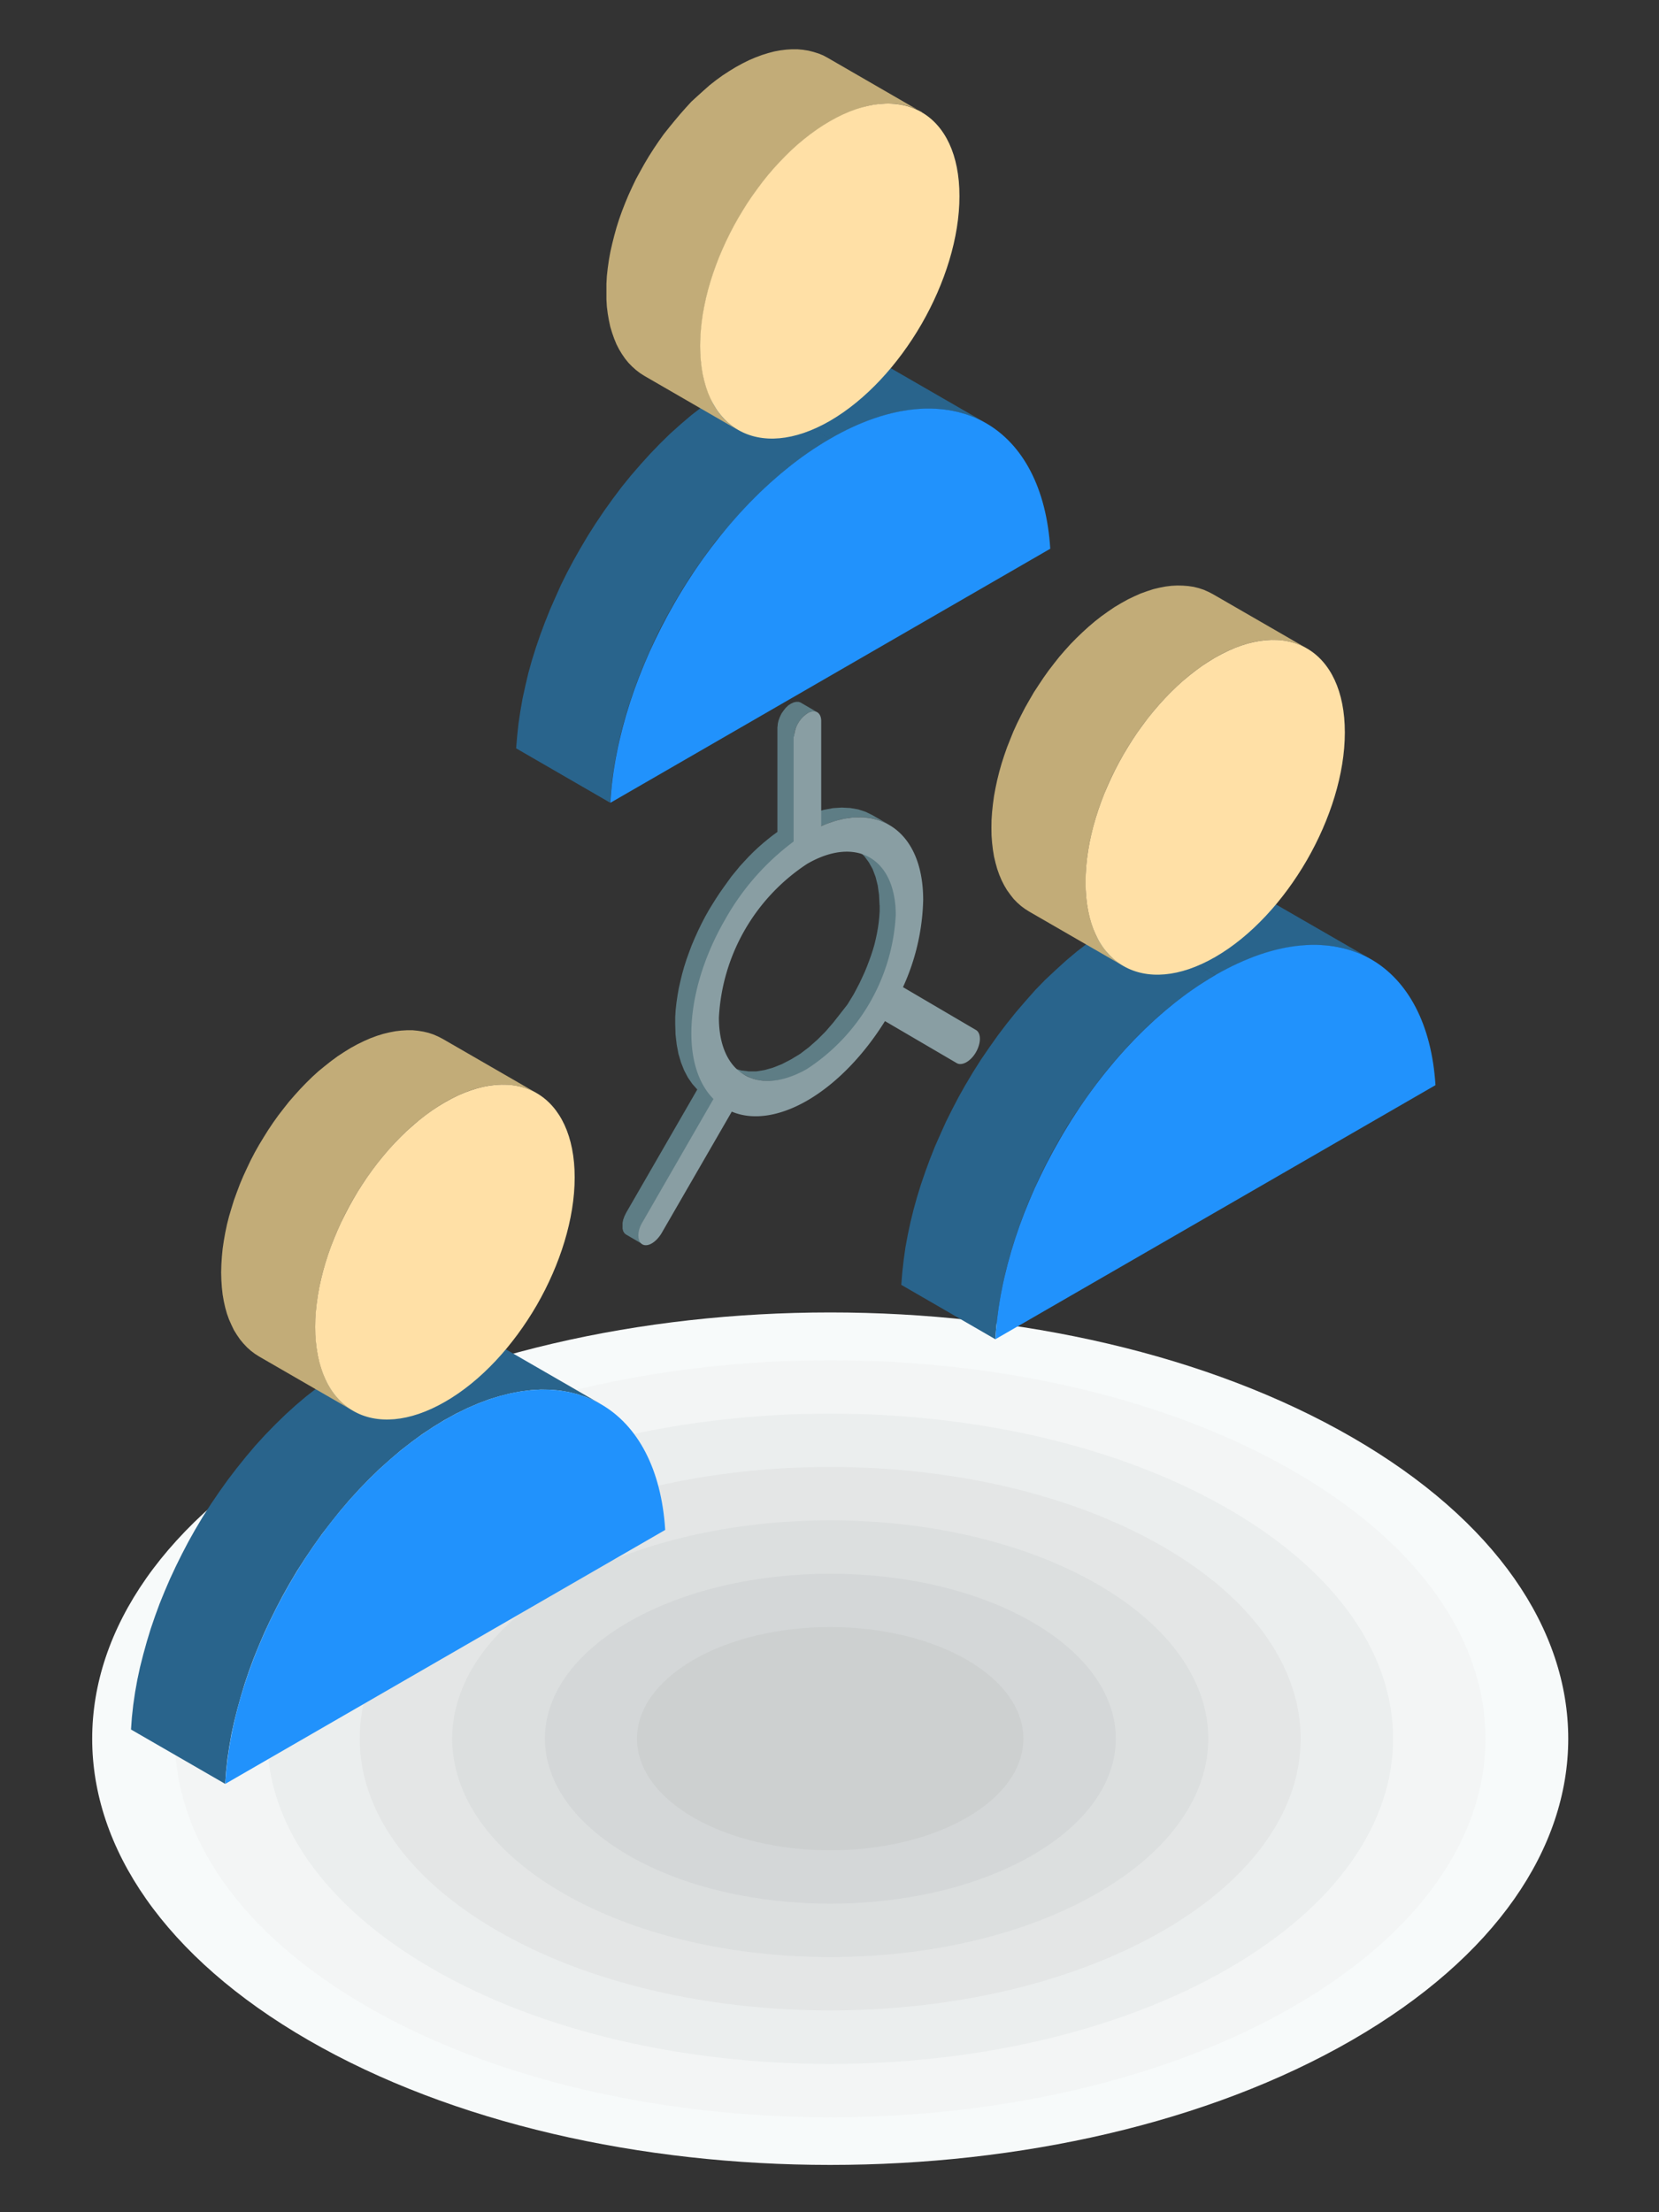 <svg xmlns="http://www.w3.org/2000/svg" xmlns:xlink="http://www.w3.org/1999/xlink" id="Layer_1" data-name="Layer 1" viewBox="0 0 300 400"><rect x="0" y="0" width="300" height="400" fill="#333333" stroke="none"/><defs><style>.cls-1{fill:none;}.cls-2{clip-path:url(#clip-path);}.cls-3{fill:#f7fafa;}.cls-10,.cls-11,.cls-12,.cls-13,.cls-14,.cls-15,.cls-3,.cls-4,.cls-5,.cls-6,.cls-7,.cls-8,.cls-9{fill-rule:evenodd;}.cls-4{fill:#f3f5f5;}.cls-5{fill:#ebeeee;}.cls-6{fill:#e4e6e6;}.cls-7{fill:#dcdfdf;}.cls-8{fill:#d4d7d8;}.cls-9{fill:#cdd0d0;}.cls-10{fill:#29648c;}.cls-11{fill:#ffe0a6;}.cls-12{fill:#2192fc;}.cls-13{fill:#5e7d85;}.cls-14{fill:#899ea3;}.cls-15{fill:#c2ac78;}</style><clipPath id="clip-path"><rect class="cls-1" width="300" height="400"></rect></clipPath></defs><title>social</title><g class="cls-2"><path class="cls-3" d="M244.49,259.88c52.13,30.1,52.13,78.91,0,109s-136.61,30.09-188.73,0-52.12-78.91,0-109S192.37,229.78,244.49,259.88Z"></path><path class="cls-4" d="M233.93,266c46.27,26.73,46.27,70.06,0,96.79s-121.32,26.73-167.59,0-46.29-70.06,0-96.79S187.64,239.26,233.93,266Z"></path><path class="cls-5" d="M222.1,272.82c39.76,22.95,39.76,60.18,0,83.14s-104.2,23-143.95,0-39.76-60.19,0-83.14S182.35,249.86,222.1,272.82Z"></path><path class="cls-6" d="M210.29,279.64c33.22,19.2,33.22,50.3,0,69.48s-87.1,19.2-120.33,0-33.21-50.28,0-69.48S177.06,260.45,210.29,279.64Z"></path><path class="cls-7" d="M198.47,286.46c26.7,15.43,26.7,40.42,0,55.84s-70,15.42-96.68,0-26.7-40.41,0-55.84S171.77,271.05,198.47,286.46Z"></path><path class="cls-8" d="M186.65,293.29c20.17,11.65,20.17,30.53,0,42.18s-52.88,11.66-73,0-20.18-30.53,0-42.18S166.48,281.64,186.65,293.29Z"></path><path class="cls-9" d="M174.83,300.11c13.64,7.89,13.64,20.66,0,28.54s-35.76,7.88-49.41,0-13.64-20.65,0-28.54S161.19,292.23,174.83,300.11Z"></path><polygon class="cls-10" points="63.44 246.88 61.4 248.14 59.37 249.47 57.37 250.93 55.41 252.45 53.48 254.08 51.59 255.8 49.74 257.6 47.93 259.46 46.16 261.4 44.46 263.41 42.79 265.49 41.17 267.61 39.61 269.8 38.1 272.02 36.64 274.31 35.26 276.63 34.05 278.79 32.9 280.99 31.81 283.19 30.76 285.44 29.79 287.69 28.87 289.95 28.03 292.24 27.25 294.52 26.55 296.82 25.91 299.13 25.33 301.41 24.84 303.69 24.43 305.97 24.1 308.23 23.85 310.5 23.69 312.72 40.72 322.55 40.88 320.33 41.12 318.06 41.46 315.8 41.86 313.52 42.36 311.24 42.94 308.95 43.58 306.65 44.27 304.37 45.05 302.07 45.9 299.78 46.82 297.52 47.79 295.26 48.83 293.04 49.93 290.82 51.08 288.62 52.29 286.46 53.66 284.14 55.13 281.85 56.63 279.63 58.19 277.43 59.82 275.32 61.48 273.24 63.19 271.23 64.96 269.29 66.77 267.42 68.61 265.63 70.51 263.93 72.44 262.28 74.4 260.76 76.39 259.3 78.42 257.96 80.46 256.71 80.48 256.71 82.53 255.58 84.57 254.59 86.57 253.73 88.52 253 90.46 252.41 92.34 251.94 94.2 251.59 96.01 251.36 97.78 251.25 99.5 251.28 101.16 251.42 102.77 251.69 104.36 252.08 105.86 252.57 107.29 253.17 108.69 253.91 91.65 244.08 90.27 243.34 88.83 242.75 87.33 242.25 85.74 241.86 84.14 241.59 82.48 241.45 80.75 241.43 78.98 241.53 77.17 241.76 75.32 242.09 73.43 242.56 71.5 243.17 69.54 243.9 67.55 244.76 65.51 245.75 63.46 246.88 63.44 246.88"></polygon><polygon class="cls-11" points="236.34 155.54 219.31 145.71 219.31 145.71 236.34 155.54 236.34 155.54"></polygon><polygon class="cls-12" points="219.77 176.29 202.75 166.46 202.72 166.46 219.75 176.29 219.77 176.29"></polygon><path class="cls-10" d="M174.55,196.21l-1.21,2.16-1.15,2.2-1.11,2.22-1,2.22-1,2.26-.9,2.27-.84,2.28-.79,2.3-.71,2.29-.64,2.3-.56,2.28-.49,2.3-.42,2.26-.32,2.29-.25,2.24-.18,2.24,17,9.83.18-2.24.25-2.24.34-2.29.4-2.26.49-2.3.56-2.28.64-2.3.72-2.29.78-2.28.84-2.28.91-2.29,1-2.24,1-2.24,1.11-2.22,1.15-2.2,1.22-2.16,1.37-2.32,1.45-2.28,1.52-2.22,1.56-2.19,1.6-2.13,1.67-2.08,1.73-2,1.77-1.95,1.8-1.87,1.85-1.78,1.9-1.72,1.93-1.62,2-1.54,2-1.44,2-1.36,2.06-1.25-17-9.83-2.06,1.25-2,1.34-2,1.46-2,1.54-1.93,1.62-1.89,1.72L189,177.17,187.22,179,185.45,181l-1.72,2-1.67,2.08-1.61,2.12-1.56,2.2-1.52,2.22-1.44,2.28-1.38,2.32ZM248,173.49l-1.38-.72-1.44-.61-1.52-.49-1.57-.4-1.6-.24-1.68-.15-1.71,0-1.77.1-1.81.23-1.85.35-1.89.47-1.93.6-2,.71-2,.87-2,1-2,1.14-17-9.83,2.05-1.13,2-1,2-.86,2-.72,1.93-.6,1.9-.47,1.85-.35,1.81-.23L220,161l1.7,0,1.69.15,1.6.26,1.57.4,1.5.49,1.46.62,1.38.71Z"></path><path class="cls-13" d="M140.6,131.46l.05-.61.14-.6.23-.61.29-.61.37-.53.4-.51.46-.44.49-.32.5-.23.47-.1.41,0,.35.12,3,1.75-.37-.15H147l-.45.1-.49.22-.5.35-.45.44-.43.49-.36.55-.3.6-.23.6-.14.62,0,.59v19l-.91.66-.86.69-.88.74-.85.76-.84.81-.82.82-.83.84-.78.89-.78.9-.74.93-.74,1-.72,1-.68,1-.68,1-.63,1-.62,1-.7,1.24-.66,1.25-.62,1.28-.59,1.3-.53,1.29-.52,1.3-.45,1.31-.43,1.3-.37,1.31-.34,1.32-.26,1.31-.24,1.3-.19,1.29-.13,1.3-.08,1.27,0,1.25.08,1.94.21,1.79.33,1.69.45,1.56.56,1.42.69,1.29.79,1.17.88,1L116.24,221l-.33.62-.2.62-.15.61,0,.55,0,.52.15.46.2.34.33.27-3-1.75-.31-.24-.23-.37-.12-.46,0-.49,0-.58.12-.59.23-.62.31-.63L126.09,197l-.89-1-.8-1.16-.68-1.29-.57-1.44-.46-1.54-.32-1.69-.21-1.81-.06-1.91,0-1.28.08-1.27.14-1.27.19-1.3.23-1.32.29-1.29.32-1.32.37-1.31.42-1.32.47-1.31.49-1.3.55-1.29.58-1.28.62-1.28.65-1.25.71-1.26.61-1,.66-1.05.66-1,.7-1,.72-1,.72-1,.76-.92.76-.93.8-.87.8-.86.82-.82.85-.8.86-.76.87-.72.88-.7.9-.66v-19Zm18.47,32.31,0,1-.07,1-.1,1-.14,1-.18,1-.21,1-.24,1-.29,1-.33,1-.36,1-.38,1-.41,1-.46,1-.47,1-.52,1-.53,1-1.13,1.85L152,183.22l-1.32,1.68-1.39,1.61L147.8,188l-1.54,1.36-1.58,1.2-1.65,1-1.64.85-1.61.64-1.52.43-1.48.24-1.4,0-1.34-.17-1.23-.35-1.13-.54,3,1.73h0l1.14.56,1.23.35,1.31.16,1.4,0,1.48-.22,1.55-.43,1.58-.64,1.65-.86,1.63-1,1.59-1.22,1.54-1.34,1.48-1.48,1.4-1.58L155,185l1.23-1.79,1.15-1.85.54-1,.49-1,.47-1,.46-1,.41-1,.39-1,.35-1,.33-1,.28-1,.25-1,.23-1,.18-1,.13-1,.1-1,.06-1,0-1-.08-1.85-.23-1.7-.41-1.55-.53-1.4-.68-1.21-.8-1.06-.93-.91-1-.72-3-1.72,1,.71.93.89.79,1.07.69,1.23.53,1.4.39,1.54.24,1.71.09,1.83Zm-27.39,28.92Zm41.37-.5-3-1.75-13-7.61,3,1.75,13,7.61ZM148.5,149.35l1.77-.68,1.71-.49,1.66-.31,1.61-.1,1.51.06,1.45.27,1.35.43,1.26.62-3-1.73-1.26-.62-1.36-.45-1.45-.25-1.53-.08-1.58.1-1.67.31-1.72.49-1.77.71Z"></path><path class="cls-14" d="M143.61,133.19a5.37,5.37,0,0,1,2.45-4.24c1.33-.78,2.44-.14,2.44,1.43v19c4.79-2.12,9.09-2.07,12.32-.2h0c3.78,2.19,6.12,6.87,6.12,13.54a40,40,0,0,1-3.65,15.77l13.2,7.75c.94.55.94,2.35,0,4s-2.51,2.53-3.46,2l-13-7.61c-3.73,6-8.66,11.24-14.06,14.37-5.21,3-10,3.54-13.64,2l-12.71,22c-1,1.64-2.5,2.54-3.45,2s-1-2.35,0-4l12.85-22.29c-2.51-2.53-4-6.58-4-11.87,0-6.65,2.32-14.06,6.13-20.62a45,45,0,0,1,12.36-14.06v-19ZM134.07,194h0l.18.12c.12.09.27.17.39.25h0c2.88,1.69,6.89,1.44,11.34-1.12a35.41,35.41,0,0,0,16-27.79c0-5.12-1.79-8.72-4.69-10.4s-6.91-1.42-11.32,1.13l0,0A35.46,35.46,0,0,0,130,184C130,188.79,131.53,192.22,134.07,194Z"></path><polygon class="cls-15" points="236.34 117.25 219.31 107.42 218.49 107 217.65 106.63 216.77 106.34 215.84 106.11 214.9 105.97 213.91 105.89 212.9 105.87 211.85 105.92 210.78 106.05 209.69 106.26 208.59 106.52 207.45 106.89 206.3 107.3 205.13 107.82 203.94 108.39 202.72 109.07 201.51 109.79 200.34 110.59 199.15 111.44 198 112.34 196.86 113.31 195.75 114.32 194.67 115.36 193.59 116.46 192.56 117.6 191.54 118.78 190.57 120.01 189.6 121.27 188.7 122.54 187.82 123.86 186.95 125.19 186.15 126.57 185.37 127.94 184.63 129.37 183.93 130.78 183.27 132.22 182.68 133.68 182.1 135.14 181.59 136.6 181.12 138.06 180.7 139.54 180.33 141.03 180.02 142.48 179.75 143.94 179.55 145.41 179.4 146.84 179.3 148.26 179.28 149.68 179.3 151.06 179.4 152.38 179.55 153.65 179.75 154.87 180.02 156.01 180.33 157.12 180.7 158.17 181.12 159.16 181.59 160.09 182.1 160.95 182.68 161.75 183.27 162.51 183.93 163.19 184.63 163.81 185.37 164.36 186.15 164.85 203.17 174.68 202.39 174.19 201.65 173.64 200.95 173.02 200.29 172.34 199.7 171.58 199.13 170.78 198.61 169.92 198.14 168.99 197.73 168 197.36 166.95 197.04 165.84 196.78 164.69 196.57 163.48 196.43 162.21 196.33 160.89 196.31 159.51 196.33 158.09 196.43 156.67 196.57 155.24 196.78 153.77 197.04 152.31 197.36 150.85 197.73 149.37 198.14 147.92 198.61 146.43 199.13 144.97 199.7 143.51 200.29 142.06 200.95 140.61 201.65 139.2 202.39 137.78 203.17 136.4 203.98 135.02 204.84 133.68 205.73 132.37 206.63 131.09 207.6 129.84 208.56 128.63 209.59 127.43 210.62 126.3 211.69 125.19 212.78 124.14 213.89 123.14 215.02 122.17 216.17 121.27 217.36 120.42 218.54 119.62 219.75 118.9 220.96 118.22 222.16 117.64 223.32 117.15 224.48 116.72 225.61 116.37 226.72 116.08 227.81 115.88 228.87 115.75 229.93 115.69 230.94 115.71 231.92 115.8 232.86 115.94 233.79 116.17 234.68 116.47 235.52 116.83 236.34 117.25"></polygon><polygon class="cls-15" points="97.06 197.66 80.03 187.83 79.21 187.41 78.36 187.04 77.48 186.75 76.55 186.53 75.61 186.38 74.62 186.28 73.61 186.28 72.56 186.34 71.52 186.46 70.43 186.67 69.3 186.94 68.17 187.29 67.01 187.72 65.84 188.23 64.65 188.81 63.44 189.47 62.24 190.21 61.05 190.99 59.88 191.85 58.73 192.76 57.58 193.7 56.47 194.71 55.38 195.78 54.33 196.87 53.28 198.03 52.27 199.19 51.29 200.43 50.34 201.66 49.41 202.96 48.53 204.27 47.69 205.61 46.86 206.98 46.08 208.36 45.34 209.78 44.66 211.21 44 212.64 43.39 214.08 42.84 215.54 42.3 217.02 41.85 218.48 41.41 219.96 41.04 221.42 40.73 222.9 40.47 224.37 40.26 225.8 40.12 227.26 40.03 228.68 39.99 230.1 40.03 231.48 40.12 232.79 40.26 234.07 40.47 235.28 40.73 236.44 41.04 237.54 41.41 238.57 41.85 239.56 42.3 240.5 42.84 241.37 43.39 242.17 44 242.91 44.66 243.61 45.34 244.22 46.08 244.78 46.86 245.28 63.88 255.11 63.11 254.61 62.36 254.06 61.69 253.44 61.03 252.76 60.41 252 59.86 251.2 59.34 250.33 58.87 249.41 58.44 248.4 58.07 247.37 57.76 246.26 57.49 245.11 57.28 243.9 57.14 242.62 57.06 241.3 57.02 239.93 57.06 238.51 57.14 237.09 57.28 235.63 57.49 234.19 57.76 232.73 58.07 231.25 58.44 229.79 58.87 228.31 59.34 226.85 59.86 225.39 60.41 223.93 61.03 222.47 61.69 221.03 62.36 219.61 63.11 218.19 63.88 216.81 64.71 215.44 65.55 214.1 66.44 212.79 67.36 211.51 68.31 210.26 69.3 209.02 70.31 207.85 71.35 206.7 72.4 205.61 73.49 204.56 74.6 203.53 75.75 202.59 76.91 201.68 78.07 200.84 79.27 200.03 80.48 199.29 81.67 198.64 82.87 198.06 84.04 197.55 85.19 197.12 86.34 196.77 87.45 196.5 88.54 196.29 89.59 196.17 90.64 196.11 91.65 196.13 92.63 196.21 93.58 196.36 94.5 196.58 95.39 196.87 96.23 197.24 97.06 197.66"></polygon><path class="cls-10" d="M150.1,79.34l-17-9.83L131,70.74l-2,1.36-2,1.44-2,1.54-1.91,1.63-1.9,1.7-1.85,1.81-1.8,1.87L115.81,84l-1.73,2-1.67,2.06-1.6,2.13-1.57,2.19-1.51,2.24-1.45,2.28-1.37,2.32-1.22,2.16-1.16,2.18-1.1,2.22-1,2.24-1,2.27-.9,2.26-.85,2.28-.78,2.28-.72,2.3-.64,2.29L95,124l-.5,2.28-.4,2.29-.34,2.26-.24,2.24-.19,2.24,17,9.83.18-2.24.25-2.24.33-2.26.41-2.29.49-2.28.56-2.3.64-2.29.72-2.3.78-2.28.84-2.28.91-2.26,1-2.27,1-2.24,1.09-2.22,1.17-2.18,1.21-2.16,1.38-2.33,1.44-2.27,1.53-2.24,1.56-2.19,1.6-2.14,1.67-2,1.72-2,1.77-1.93,1.81-1.87,1.85-1.79,1.89-1.73,1.92-1.62,2-1.54,2-1.44,2-1.36,2.06-1.23Zm28.22-2.82-1.38-.72-1.46-.6-1.5-.51-1.56-.37-1.63-.27-1.67-.14-1.7,0-1.77.1-1.81.2-1.87.36-1.89.47-1.92.6-2,.74-2,.86-2,1-2.05,1.11-17-9.83,2.05-1.11,2-1,2-.84,2-.74,1.91-.6,1.89-.47,1.86-.35,1.83-.21,1.74-.1,1.73,0,1.66.15,1.63.26,1.56.37,1.5.49,1.46.62,1.38.72Z"></path><path class="cls-15" d="M166.68,20.28l-17-9.82-.81-.44L148,9.67l-.89-.28-.91-.23-1-.16-1-.09-1,0-1,.06-1.07.13-1.09.2-1.11.29-1.13.35-1.15.43-1.18.5-1.19.59-1.21.66-1.21.74-1.2.78-1.17.85-1.15.9-1.13,1-1.11,1-1.09,1L124,19.5l-1,1.13-1,1.19-1,1.22-1,1.26-.9,1.27-.89,1.32-.86,1.35-.81,1.36-.78,1.4L115,32.39l-.69,1.44-.66,1.44-.6,1.44-.57,1.46-.52,1.46-.47,1.48-.41,1.48-.37,1.47-.33,1.45L110.11,47l-.21,1.47-.16,1.43-.08,1.44,0,1.4,0,1.38.08,1.33.16,1.26.21,1.21.25,1.17.33,1.09.37,1.05.41,1,.47.92.52.86.57.83.6.74.66.68.69.62.74.57.78.5,17,9.83-.78-.5-.74-.56-.7-.64-.66-.67-.59-.74-.58-.83-.51-.86L128.5,72l-.42-1-.37-1-.32-1.09-.25-1.17-.21-1.21-.16-1.26-.09-1.33,0-1.38,0-1.4.09-1.44.16-1.44.21-1.44.25-1.48.32-1.46.37-1.46.42-1.48.47-1.48.51-1.46.58-1.46.59-1.44.66-1.44.7-1.44.74-1.39.78-1.4.8-1.36.87-1.33.88-1.32.9-1.3,1-1.25,1-1.22,1-1.19,1-1.13,1.08-1.11,1.08-1,1.11-1,1.14-1,1.15-.9,1.17-.85,1.19-.78,1.21-.74,1.22-.66,1.19-.57,1.17-.52,1.15-.43L156,19.4l1.11-.29,1.08-.18,1.08-.15,1-.06,1,0,1,.09,1,.16.91.22.88.29.86.35.81.43Zm-16.55,59,0,0-17-9.83,0,0Z"></path><path class="cls-12" d="M178.32,76.52c-7.22-4.15-17.2-3.56-28.19,2.8l0,0c-11,6.35-21,17.27-28.17,29.75-6.61,11.46-10.92,24.25-11.59,36.09l79.55-45.94C189.23,88.18,184.94,80.35,178.32,76.52Z"></path><path class="cls-12" d="M248,173.49c-7.22-4.15-17.17-3.56-28.19,2.8l0,0c-11,6.35-21,17.25-28.17,29.73C185,217.5,180.66,230.28,180,242.15l79.58-45.94C258.88,185.13,254.58,177.32,248,173.49Z"></path><path class="cls-12" d="M108.69,253.91c-7.22-4.17-17.19-3.55-28.21,2.8h0c-11,6.35-21,17.27-28.17,29.75-6.6,11.45-10.92,24.24-11.57,36.09l79.55-45.92C119.59,265.55,115.29,257.73,108.69,253.91Z"></path><path class="cls-11" d="M150.1,76.09l0,0c6.45-3.75,12.31-10.16,16.55-17.5v0c4.24-7.36,6.85-15.64,6.85-23.13s-2.61-12.73-6.86-15.18-10.1-2.09-16.58,1.65-12.33,10.16-16.57,17.5-6.88,15.64-6.88,23.11,2.62,12.73,6.88,15.2S143.63,79.83,150.1,76.09Z"></path><path class="cls-11" d="M236.34,117.25c-4.25-2.44-10.11-2.09-16.59,1.65s-12.34,10.16-16.58,17.5S196.3,152,196.3,159.51s2.62,12.73,6.87,15.17,10.1,2.1,16.58-1.64h0c6.48-3.74,12.32-10.16,16.57-17.5h0c4.23-7.34,6.87-15.63,6.87-23.11S240.57,119.7,236.34,117.25Z"></path><path class="cls-11" d="M97.06,197.66c-4.24-2.43-10.12-2.09-16.58,1.64s-12.36,10.17-16.59,17.51S57,232.45,57,239.93s2.63,12.72,6.87,15.18S74,257.2,80.48,253.46h0C87,249.72,92.82,243.3,97.06,236h0c4.23-7.34,6.86-15.63,6.86-23.11S101.29,200.12,97.06,197.66Z"></path></g></svg>